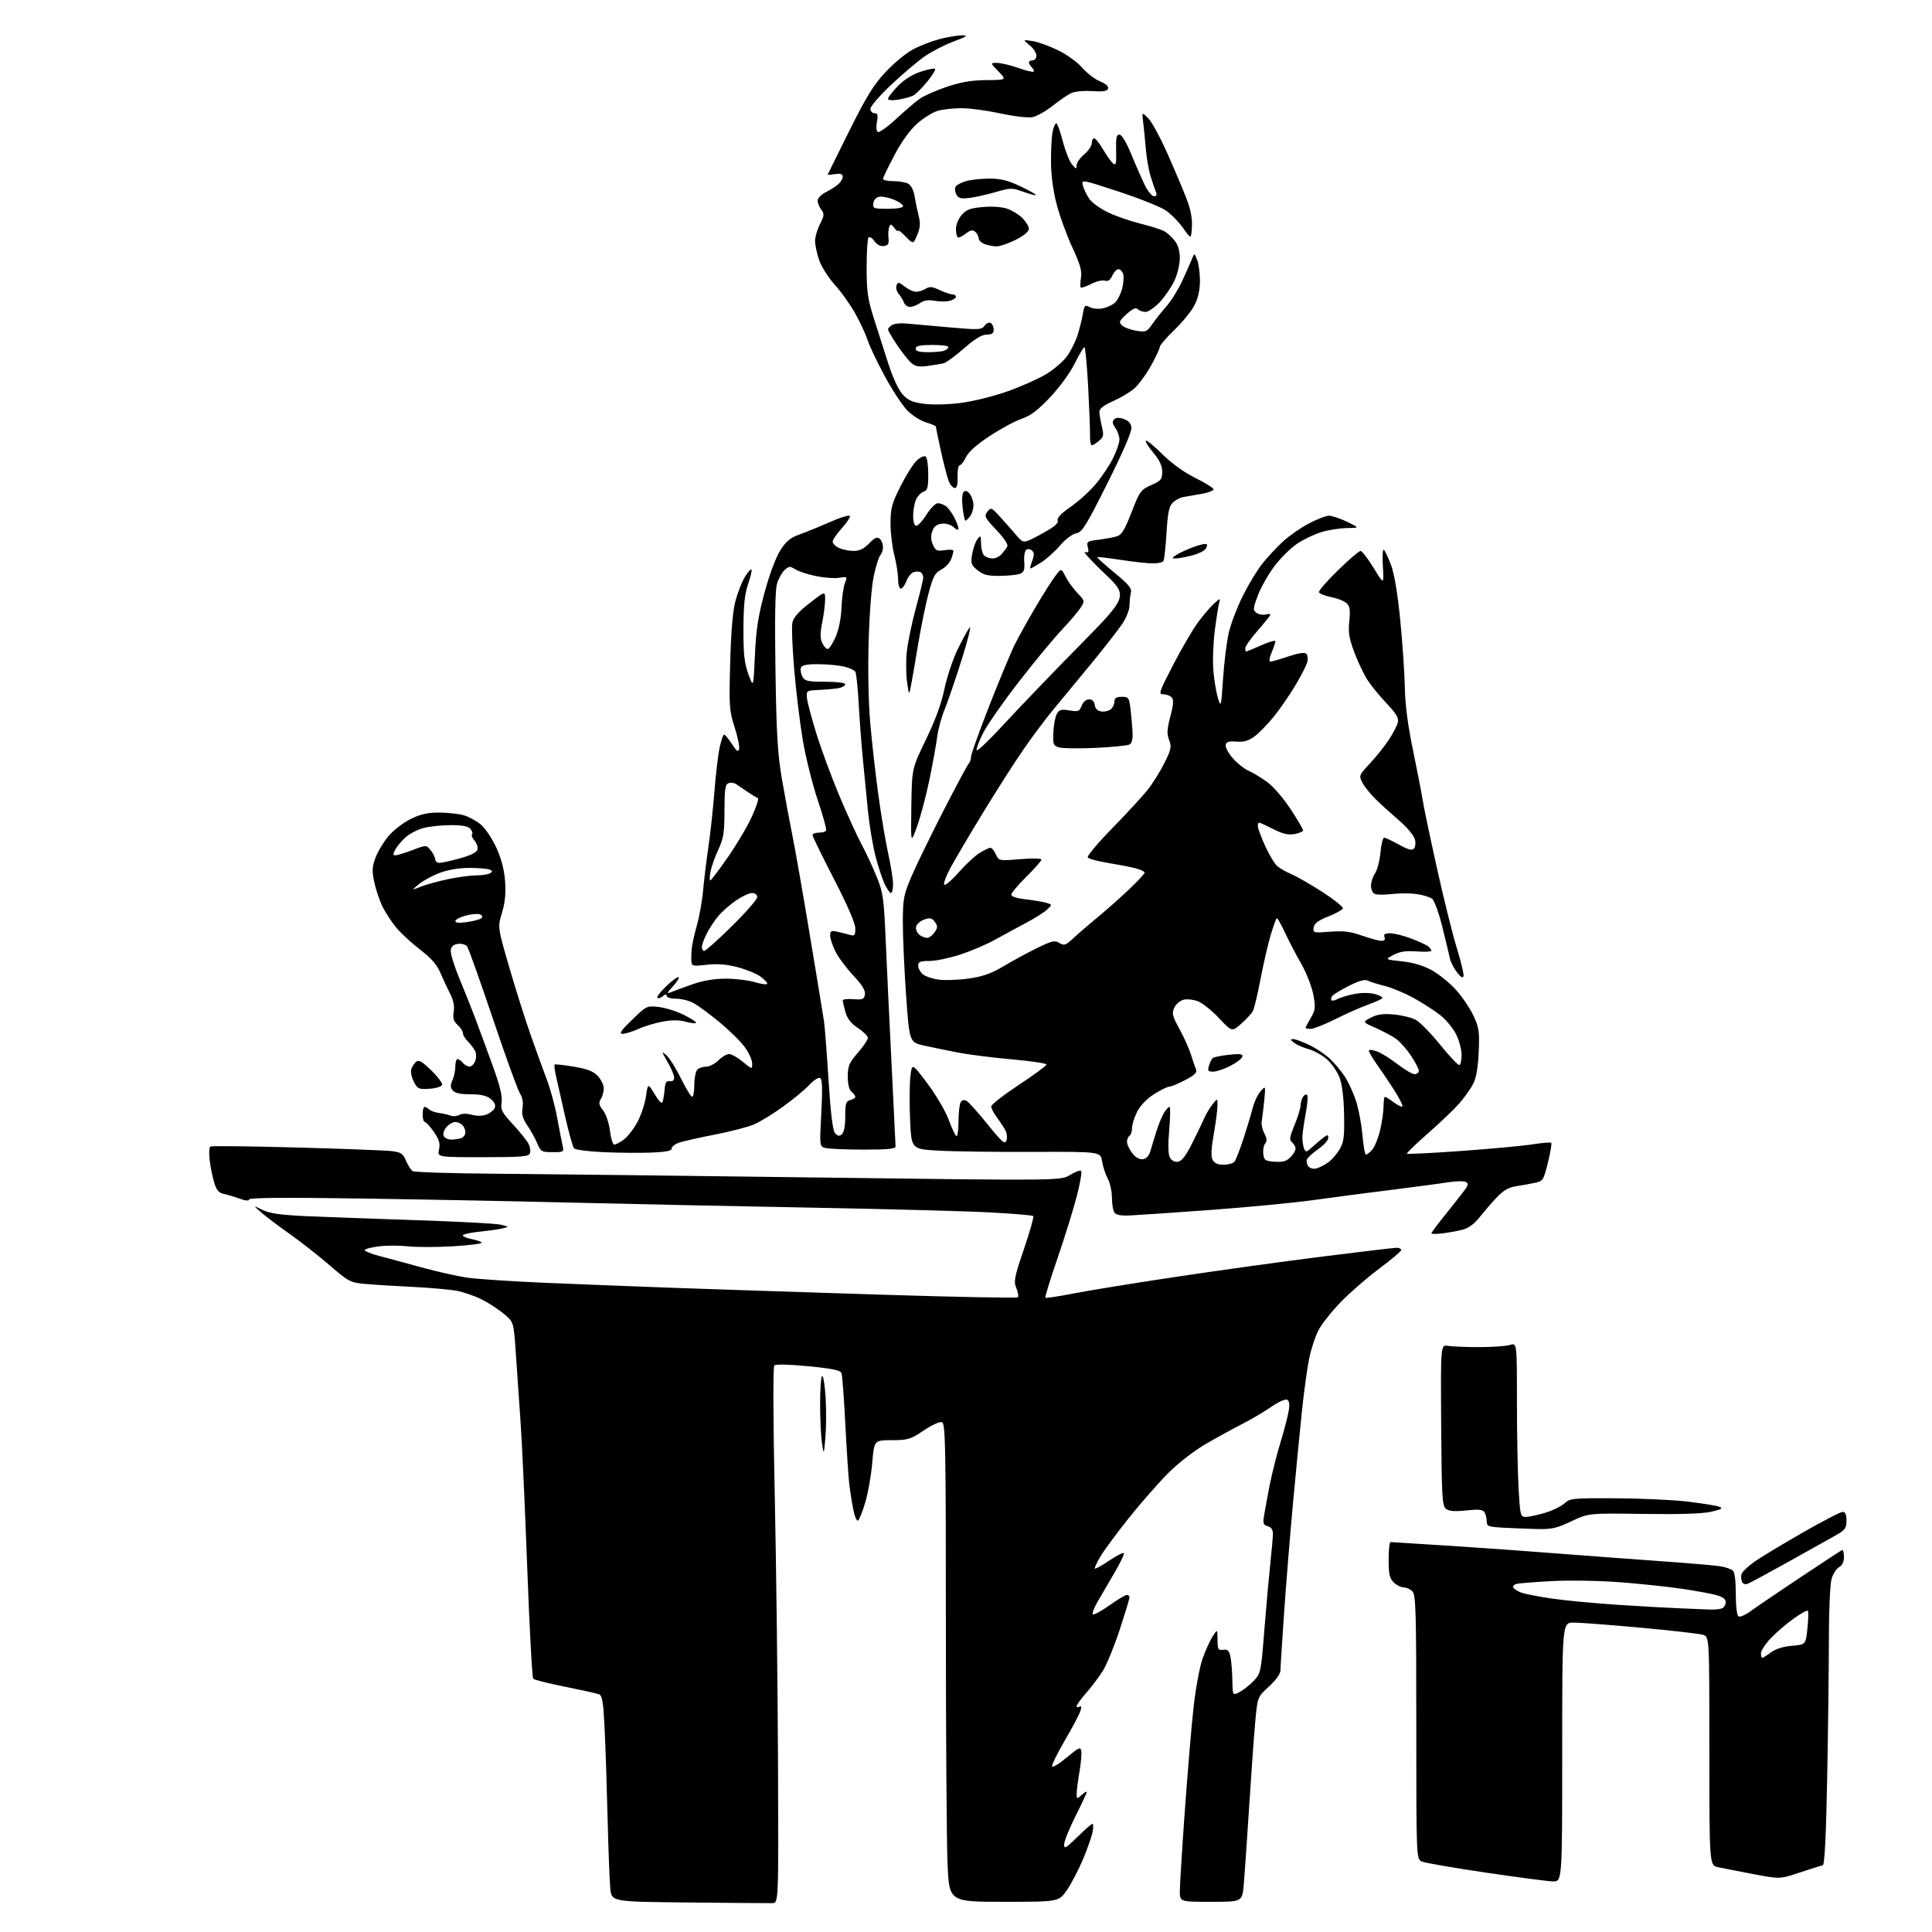<?xml version="1.0" encoding="UTF-8" standalone="no"?>
<svg 
  version="1.1" 
  xmlns="http://www.w3.org/2000/svg" 
  xmlns:xlink="http://www.w3.org/1999/xlink" 
  xmlns:svg="http://www.w3.org/2000/svg"
  xmlns:rdf="http://www.w3.org/1999/02/22-rdf-syntax-ns#"
  xmlns:cc="http://creativecommons.org/ns#"
  xmlns:dc="http://purl.org/dc/elements/1.1/"
  viewBox="0 0 768 768"
  width="768"
  height="768"
>
<style>svg {background-color: white; }</style>"
<path stroke="none" fill="black" fill-rule="evenodd" d="M307.00,756.53C305.62,756.55 290.69,756.44 273.82,756.27C243.14,755.97 243.14,755.97 242.61,750.74C242.32,747.86 241.83,735.15 241.52,722.50C241.21,709.85 240.68,693.79 240.33,686.80C239.82,676.46 239.41,673.99 238.10,673.49C237.22,673.15 231.15,671.81 224.62,670.50C218.09,669.20 212.39,667.77 211.96,667.32C211.54,666.87 210.46,646.86 209.57,622.85C208.67,598.84 207.49,572.97 206.94,565.35C206.39,557.73 205.56,545.67 205.09,538.54C204.23,525.57 204.23,525.57 200.37,522.33C198.24,520.54 194.25,517.94 191.50,516.55C188.75,515.17 184.25,513.61 181.50,513.10C178.75,512.59 170.88,511.90 164.00,511.56C157.12,511.22 148.69,510.70 145.25,510.39C139.25,509.86 138.67,509.56 131.02,502.96C126.63,499.17 119.55,493.61 115.27,490.60C111.00,487.59 105.92,483.76 104.00,482.10C100.50,479.07 100.50,479.07 104.26,480.93C107.09,482.33 111.31,482.95 121.26,483.42C128.54,483.76 148.22,484.48 165.00,485.02C181.78,485.57 197.07,486.37 199.00,486.82C202.33,487.58 202.38,487.65 200.00,488.26C198.62,488.61 194.46,489.21 190.75,489.59C187.04,489.97 184.00,490.64 184.00,491.09C184.00,491.54 185.58,492.21 187.51,492.57C189.44,492.93 191.23,493.56 191.48,493.97C191.74,494.38 186.59,495.03 180.03,495.42C173.48,495.80 165.42,495.81 162.12,495.43C158.82,495.06 153.62,495.07 150.56,495.45C147.50,495.83 145.00,496.51 145.00,496.95C145.00,497.39 147.59,498.43 150.75,499.26C153.91,500.08 161.45,502.12 167.50,503.79C173.55,505.45 181.65,507.28 185.50,507.85C189.35,508.43 203.30,509.36 216.50,509.93C229.70,510.49 253.10,511.41 268.50,511.96C283.90,512.51 320.69,513.72 350.25,514.65C379.81,515.58 404.28,516.06 404.63,515.70C404.98,515.35 404.71,513.71 404.02,512.05C402.90,509.34 403.20,507.77 407.04,496.50C409.39,489.61 411.05,483.72 410.74,483.41C410.43,483.09 402.72,482.44 393.61,481.95C384.50,481.46 351.94,480.59 321.27,480.03C290.60,479.47 247.95,478.57 226.50,478.04C205.05,477.51 167.59,476.78 143.25,476.42C113.01,475.98 99.00,476.10 99.00,476.80C99.00,477.46 97.63,477.34 95.25,476.48C93.19,475.74 90.34,474.88 88.91,474.59C86.94,474.17 86.04,473.09 85.11,469.98C84.44,467.75 83.64,463.75 83.33,461.10C83.01,458.44 83.15,456.04 83.63,455.75C84.11,455.47 99.57,455.64 118.00,456.15C136.43,456.65 153.42,457.30 155.76,457.59C159.43,458.05 160.22,458.59 161.41,461.44C162.17,463.26 163.37,465.11 164.08,465.55C164.78,465.98 179.79,466.45 197.43,466.58C215.07,466.71 272.75,467.38 325.61,468.08C421.72,469.34 421.72,469.34 425.41,467.05C427.44,465.80 429.41,465.07 429.77,465.44C430.14,465.81 429.39,470.25 428.09,475.30C426.80,480.36 423.36,491.47 420.44,499.98C417.51,508.49 415.31,515.64 415.54,515.87C415.77,516.10 420.80,515.34 426.73,514.18C432.65,513.02 451.06,510.03 467.63,507.54C484.20,505.05 510.30,501.43 525.63,499.51C540.96,497.58 554.29,496.00 555.25,496.00C556.21,496.00 557.00,496.40 557.00,496.90C557.00,497.39 553.06,500.73 548.24,504.32C543.42,507.91 536.51,513.92 532.89,517.67C529.26,521.43 525.30,526.46 524.07,528.86C522.85,531.25 521.22,536.20 520.45,539.86C519.68,543.51 518.36,553.02 517.53,561.00C516.70,568.98 515.11,585.40 513.99,597.50C512.87,609.60 511.29,628.95 510.49,640.50C509.69,652.05 509.02,662.56 509.01,663.86C509.01,665.37 507.36,667.72 504.44,670.40C499.88,674.59 499.88,674.59 498.97,684.54C498.47,690.02 497.37,705.30 496.54,718.50C495.70,731.70 494.74,745.54 494.40,749.25C493.80,756.00 493.80,756.00 481.40,756.00C469.00,756.00 469.00,756.00 469.00,751.75C469.00,749.41 469.90,734.90 471.01,719.50C472.12,704.10 473.68,685.65 474.48,678.50C475.27,671.35 476.84,662.84 477.96,659.60C479.08,656.35 480.89,652.30 481.98,650.60C483.97,647.50 483.97,647.50 483.98,651.81C484.00,655.70 484.22,656.09 486.23,655.81C488.00,655.56 488.59,656.12 489.11,658.50C489.47,660.15 489.82,664.32 489.88,667.78C490.00,674.05 490.00,674.05 492.75,672.61C494.26,671.82 496.79,669.82 498.37,668.16C501.16,665.22 501.28,664.69 502.61,647.82C503.36,638.29 504.44,626.36 504.99,621.29C505.55,616.22 506.00,610.99 506.00,609.66C506.00,608.05 505.30,607.05 503.94,606.69C502.16,606.23 501.97,605.63 502.51,602.33C502.86,600.22 503.84,594.90 504.69,590.50C505.54,586.10 507.46,578.45 508.97,573.50C510.48,568.55 511.98,562.79 512.30,560.70C512.72,558.00 512.50,556.75 511.54,556.38C510.80,556.09 508.02,557.38 505.35,559.24C502.68,561.10 497.57,564.12 494.00,565.95C490.43,567.78 483.90,571.35 479.50,573.89C474.86,576.56 468.55,581.44 464.47,585.50C460.61,589.35 453.50,597.45 448.68,603.50C443.86,609.55 438.77,616.45 437.37,618.83C435.97,621.21 435.00,623.33 435.22,623.55C435.43,623.77 437.99,622.34 440.89,620.39C443.79,618.43 446.42,617.09 446.73,617.39C447.03,617.70 445.36,621.23 443.00,625.23C440.65,629.23 437.61,634.44 436.25,636.80C434.88,639.17 434.06,641.39 434.40,641.74C434.75,642.08 437.71,640.49 440.97,638.18C444.23,635.88 447.37,634.00 447.95,634.00C448.53,634.00 449.00,634.44 449.00,634.97C449.00,635.50 447.24,641.30 445.09,647.85C442.94,654.40 439.95,661.72 438.44,664.13C436.93,666.53 433.96,670.48 431.85,672.89C429.73,675.31 428.00,677.69 428.00,678.20C428.00,678.70 428.50,678.81 429.11,678.43C429.87,677.96 429.99,678.50 429.49,680.12C429.09,681.43 426.31,686.69 423.31,691.80C420.32,696.92 418.03,701.58 418.22,702.15C418.41,702.73 421.03,701.15 424.03,698.64C428.96,694.54 429.53,694.29 429.83,696.15C430.02,697.29 429.68,701.02 429.08,704.44C428.49,707.86 428.00,711.71 428.00,712.99C428.00,715.25 428.05,715.26 430.00,713.50C431.10,712.50 432.00,711.99 432.00,712.36C432.00,712.74 429.98,717.07 427.50,722.00C425.02,726.93 423.00,731.97 423.00,733.20C423.00,735.13 423.70,734.74 428.28,730.22C431.19,727.35 433.87,725.00 434.26,725.00C434.64,725.00 434.67,726.46 434.32,728.25C433.97,730.04 432.25,734.91 430.51,739.08C428.76,743.25 425.88,748.77 424.12,751.33C420.90,756.00 420.90,756.00 399.11,756.00C377.31,756.00 377.31,756.00 376.66,740.84C376.30,732.50 376.00,689.74 376.00,645.81C376.00,574.97 375.83,565.87 374.47,565.35C373.58,565.01 370.52,566.39 367.22,568.62C361.94,572.17 360.96,572.47 354.50,572.49C347.50,572.50 347.50,572.50 346.73,581.50C346.31,586.45 345.07,593.51 343.97,597.20C342.87,600.88 341.56,604.15 341.06,604.46C340.56,604.77 339.69,602.66 339.13,599.76C338.57,596.87 337.86,592.25 337.55,589.50C337.24,586.75 336.55,576.14 336.02,565.92C335.50,555.70 334.81,546.66 334.49,545.83C334.05,544.69 330.80,544.02 321.32,543.10C313.73,542.36 308.36,542.24 307.81,542.79C307.26,543.34 307.32,563.74 307.97,594.10C308.56,621.82 309.14,669.70 309.27,700.50C309.50,756.50 309.50,756.50 307.00,756.53zM617.25,747.89C615.19,747.83 603.15,746.25 590.50,744.37C577.85,742.50 566.49,740.53 565.25,740.01C563.00,739.04 563.00,739.04 563.00,686.59C563.00,640.24 562.82,633.96 561.43,632.57C560.56,631.71 558.99,631.00 557.93,631.00C556.87,631.00 555.10,630.10 554.00,629.00C552.38,627.38 552.00,625.67 552.00,620.00C552.00,616.15 552.34,613.00 552.75,613.00C553.16,613.01 563.85,613.68 576.50,614.49C589.15,615.31 608.05,616.66 618.50,617.49C628.95,618.31 647.17,619.67 659.00,620.51C670.83,621.34 682.08,622.30 684.00,622.64C685.92,622.98 688.06,623.71 688.75,624.25C689.57,624.90 690.00,628.10 690.00,633.56C690.00,638.42 690.45,642.16 691.08,642.55C691.67,642.91 693.80,641.99 695.83,640.51C697.85,639.02 706.70,633.01 715.50,627.15C724.30,621.30 731.84,616.35 732.25,616.17C732.66,615.98 733.00,617.21 733.00,618.88C733.00,620.88 732.33,622.29 731.04,622.98C729.97,623.55 728.62,625.71 728.05,627.76C727.48,629.82 727.01,640.54 727.01,651.59C727.00,662.63 726.70,687.31 726.34,706.43C725.88,730.12 725.33,741.27 724.59,741.44C723.99,741.57 719.90,742.88 715.50,744.34C707.50,746.99 707.50,746.99 697.00,744.99C691.23,743.89 684.92,742.66 683.00,742.25C679.50,741.50 679.50,741.50 679.50,696.09C679.50,650.67 679.50,650.67 677.00,649.87C675.62,649.43 664.51,648.16 652.29,647.04C640.08,645.92 628.04,645.00 625.54,645.00C621.00,645.00 621.00,645.00 621.00,696.50C621.00,748.00 621.00,748.00 617.25,747.89zM700.54,659.00C700.84,659.00 702.40,658.03 704.01,656.83C705.86,655.47 708.93,654.50 712.36,654.22C717.79,653.77 717.79,653.77 718.48,647.31C718.86,643.75 718.93,640.60 718.64,640.30C718.34,640.00 715.71,641.47 712.80,643.57C709.88,645.66 705.81,649.18 703.75,651.40C701.69,653.61 700.00,656.23 700.00,657.21C700.00,658.19 700.24,659.00 700.54,659.00zM679.17,639.80C681.19,639.91 683.55,639.73 684.42,639.39C685.29,639.06 686.00,637.95 686.00,636.93C686.00,635.62 684.85,634.77 682.10,634.03C679.96,633.45 673.77,632.33 668.35,631.53C662.93,630.74 651.98,629.58 644.00,628.96C635.93,628.34 623.95,628.13 617.00,628.50C610.12,628.86 603.71,629.38 602.74,629.65C601.76,629.92 601.25,630.59 601.58,631.13C601.92,631.68 603.32,632.55 604.70,633.08C606.08,633.60 611.55,634.67 616.85,635.45C622.16,636.23 634.15,637.36 643.50,637.97C652.85,638.57 663.88,639.19 668.00,639.34C672.12,639.48 677.15,639.69 679.17,639.80zM694.76,629.55C693.64,629.97 692.80,629.64 692.40,628.60C692.06,627.72 692.04,626.34 692.35,625.54C692.65,624.74 694.81,622.70 697.14,621.02C699.46,619.33 708.02,614.14 716.16,609.48C724.29,604.81 731.63,601.00 732.47,601.00C733.55,601.00 734.00,602.02 734.00,604.46C734.00,607.48 733.47,608.21 729.75,610.31C727.41,611.63 718.98,616.35 711.00,620.80C703.02,625.25 695.72,629.19 694.76,629.55zM610.61,607.81C606.70,607.70 600.69,607.45 597.25,607.26C591.59,606.94 591.00,606.70 590.98,604.70C590.98,603.49 590.58,601.88 590.10,601.12C589.43,600.06 587.75,599.90 582.86,600.42C578.29,600.91 576.02,600.73 574.81,599.80C573.29,598.63 573.09,595.23 572.89,566.50C572.68,534.50 572.68,534.50 575.59,535.00C577.19,535.27 582.77,535.50 588.00,535.50C593.23,535.50 598.74,535.11 600.25,534.64C603.00,533.78 603.00,533.78 603.00,557.14C603.01,569.99 603.30,585.56 603.66,591.75C604.27,602.42 604.42,603.00 606.47,603.00C607.66,603.00 611.08,602.28 614.07,601.41C617.06,600.53 620.55,598.84 621.84,597.66C624.06,595.61 625.06,595.50 642.34,595.59C652.33,595.64 665.16,596.23 670.85,596.91C676.54,597.58 682.15,598.49 683.31,598.92C685.06,599.57 684.56,599.91 680.38,600.91C677.00,601.72 668.14,602.02 653.42,601.81C631.50,601.50 631.50,601.50 624.61,604.75C618.63,607.57 616.79,607.97 610.61,607.81zM328.10,571.50C327.49,578.50 327.49,578.50 326.74,573.61C326.33,570.92 326.00,563.83 326.00,557.86C326.00,551.89 326.38,547.00 326.85,547.00C327.32,547.00 327.93,550.94 328.21,555.75C328.49,560.56 328.44,567.65 328.10,571.50zM573.25,490.31C570.91,490.58 569.00,490.57 569.00,490.27C569.00,489.97 571.39,486.75 574.32,483.11C577.24,479.48 580.64,475.18 581.86,473.56C583.67,471.17 583.82,470.48 582.69,469.84C581.92,469.42 578.64,469.49 575.40,470.01C572.15,470.53 562.08,471.87 553.00,473.00C543.92,474.12 530.20,475.92 522.50,477.00C514.80,478.08 496.35,479.86 481.50,480.95C466.65,482.04 452.11,483.03 449.18,483.16C445.43,483.32 443.59,482.96 442.94,481.94C442.44,481.15 442.02,478.48 442.01,476.00C442.00,473.52 441.25,470.15 440.34,468.50C439.44,466.85 438.43,463.77 438.10,461.65C437.50,457.80 437.50,457.80 410.50,457.90C395.65,457.96 378.73,457.73 372.90,457.39C362.29,456.76 362.29,456.76 361.78,445.13C361.49,438.73 361.54,431.02 361.89,428.00C362.51,422.50 362.51,422.50 368.71,430.78C372.12,435.33 375.90,441.76 377.10,445.06C378.31,448.36 379.68,451.30 380.15,451.59C380.62,451.88 381.01,449.28 381.02,445.81C381.02,442.34 381.42,438.89 381.90,438.13C382.46,437.24 383.29,437.07 384.27,437.63C385.11,438.11 388.84,442.29 392.57,446.92C398.27,453.99 399.47,455.03 400.05,453.42C400.44,452.36 400.30,450.60 399.75,449.50C399.20,448.40 397.68,446.07 396.37,444.32C395.07,442.57 394.01,440.54 394.02,439.82C394.04,439.09 398.99,435.24 405.02,431.25C411.06,427.26 416.00,423.62 416.00,423.16C416.00,422.71 409.81,421.78 402.25,421.11C394.69,420.44 385.12,419.24 381.00,418.44C376.88,417.65 370.80,416.40 367.50,415.67C361.50,414.35 361.50,414.35 360.17,395.42C359.44,385.02 358.87,371.97 358.89,366.42C358.92,357.23 359.23,355.65 362.33,348.40C364.20,344.02 369.88,332.36 374.94,322.47C380.01,312.59 384.57,304.07 385.08,303.55C385.58,303.03 386.00,301.80 386.00,300.83C386.00,299.85 389.33,290.57 393.40,280.20C397.46,269.83 402.02,258.90 403.53,255.92C405.03,252.94 408.65,246.45 411.56,241.50C414.48,236.55 417.99,231.00 419.36,229.16C421.85,225.81 421.85,225.81 423.54,229.16C424.47,231.00 426.59,233.94 428.26,235.70C431.29,238.89 431.29,238.91 429.47,241.70C428.47,243.24 425.09,247.20 421.97,250.50C418.84,253.80 411.22,263.02 405.04,270.98C398.86,278.94 392.47,288.09 390.84,291.31C389.22,294.53 388.05,297.64 388.24,298.22C388.44,298.81 393.30,294.17 399.05,287.91C404.80,281.66 418.27,267.63 429.00,256.74C448.50,236.93 448.50,236.93 439.00,227.89C433.77,222.92 430.29,219.10 431.26,219.40C432.70,219.85 432.92,219.51 432.42,217.55C431.86,215.32 432.16,215.11 436.66,214.55C439.32,214.21 442.60,213.62 443.93,213.22C445.87,212.65 447.08,210.67 449.81,203.64C453.06,195.25 453.48,194.68 457.62,192.84C461.54,191.11 462.00,190.55 462.00,187.55C462.00,185.17 460.97,182.96 458.47,179.96C456.52,177.64 455.19,175.48 455.49,175.17C455.80,174.87 458.75,177.28 462.05,180.55C465.79,184.25 470.72,187.80 475.16,189.99C479.08,191.92 482.33,193.95 482.39,194.50C482.45,195.05 480.25,195.88 477.50,196.34C474.75,196.80 471.48,197.37 470.22,197.61C468.97,197.85 467.13,198.87 466.14,199.86C464.72,201.28 464.18,203.93 463.70,211.87C463.36,217.48 462.81,222.50 462.48,223.03C462.15,223.56 460.22,223.98 458.19,223.96C456.16,223.95 450.45,223.31 445.50,222.56C440.55,221.80 436.36,221.32 436.19,221.49C436.02,221.65 439.08,224.42 442.99,227.64C448.55,232.21 449.99,233.92 449.57,235.49C449.27,236.60 449.02,238.89 449.01,240.60C449.01,242.34 447.73,245.59 446.10,248.01C444.51,250.38 439.00,257.45 433.85,263.73C428.71,270.00 421.99,278.14 418.92,281.81C415.85,285.49 410.39,292.77 406.79,298.00C403.18,303.23 395.99,314.48 390.80,323.00C385.61,331.52 379.84,341.29 377.97,344.71C376.11,348.12 374.93,351.26 375.35,351.69C375.77,352.11 378.35,349.91 381.08,346.79C383.82,343.68 387.55,340.20 389.39,339.07C391.23,337.93 393.17,337.00 393.71,337.00C394.24,337.00 395.22,338.18 395.87,339.62C397.06,342.23 397.08,342.23 405.53,341.53C410.21,341.14 414.00,341.21 414.00,341.69C414.00,342.17 411.30,345.23 408.00,348.50C404.70,351.77 402.00,354.98 402.00,355.65C402.00,356.38 404.28,357.11 407.75,357.50C410.91,357.86 414.59,358.48 415.92,358.88C418.33,359.61 418.33,359.61 416.21,361.59C415.04,362.68 411.25,365.08 407.79,366.91C404.33,368.75 398.77,371.76 395.44,373.61C392.11,375.45 385.91,378.09 381.66,379.48C377.41,380.87 371.93,382.00 369.47,382.00C365.79,382.00 365.00,382.33 365.00,383.85C365.00,384.86 365.79,386.38 366.75,387.22C367.71,388.07 370.54,389.05 373.03,389.41C375.52,389.76 380.91,389.58 385.02,389.00C390.72,388.19 394.02,387.02 398.99,384.05C402.57,381.91 408.55,378.67 412.27,376.85C418.20,373.96 419.31,373.71 421.14,374.86C423.02,376.03 423.62,375.81 426.87,372.78C428.87,370.92 433.20,367.18 436.50,364.47C439.80,361.76 445.31,356.88 448.75,353.61C452.19,350.35 455.00,347.32 455.00,346.88C455.00,346.44 453.31,345.65 451.25,345.12C449.19,344.59 444.24,343.64 440.25,342.99C436.27,342.35 432.73,341.37 432.39,340.83C432.06,340.28 436.47,335.03 442.20,329.17C447.93,323.30 454.22,316.48 456.19,314.00C458.16,311.52 461.15,306.74 462.84,303.36C465.57,297.91 465.78,296.89 464.74,294.13C463.79,291.62 463.89,289.83 465.24,284.80C466.44,280.32 466.60,278.23 465.83,277.29C465.24,276.58 463.75,276.00 462.52,276.00C460.42,276.00 460.66,275.27 466.39,264.22C469.75,257.74 474.15,250.21 476.16,247.47C478.17,244.74 481.04,241.38 482.53,240.00C484.95,237.77 485.19,237.72 484.67,239.50C484.35,240.60 483.56,245.55 482.92,250.49C482.27,255.44 482.01,262.64 482.33,266.49C482.65,270.35 483.47,275.30 484.16,277.50C485.36,281.37 485.43,281.10 486.19,269.71C486.62,263.22 487.65,255.02 488.47,251.47C489.29,247.92 491.82,241.31 494.10,236.76C496.37,232.22 499.85,226.47 501.84,224.00C503.82,221.53 507.43,217.65 509.86,215.38C512.29,213.12 516.95,209.85 520.21,208.13C523.47,206.41 527.12,205.01 528.32,205.01C529.52,205.02 532.75,206.11 535.50,207.43C540.50,209.84 540.50,209.84 535.43,209.92C532.64,209.96 528.12,210.67 525.39,211.48C522.65,212.29 518.30,214.35 515.73,216.05C513.16,217.76 509.05,221.82 506.60,225.08C504.14,228.34 501.18,233.58 500.00,236.72C498.06,241.93 498.01,242.53 499.48,243.61C500.37,244.26 501.97,244.56 503.05,244.28C504.12,244.00 505.00,244.02 505.00,244.33C505.00,244.63 502.75,247.45 500.00,250.60C497.25,253.74 495.00,256.92 495.00,257.66C495.00,258.40 495.17,259.00 495.38,259.00C495.58,259.00 498.28,257.88 501.38,256.51C504.47,255.14 507.00,254.41 507.00,254.89C507.00,255.37 506.32,257.39 505.49,259.38C504.56,261.60 504.38,263.00 505.02,263.00C505.59,263.00 508.81,262.07 512.17,260.94C516.19,259.59 518.62,259.22 519.27,259.87C519.81,260.41 519.99,261.90 519.67,263.18C519.35,264.45 517.20,268.65 514.90,272.50C512.60,276.35 508.73,281.95 506.30,284.94C503.87,287.93 500.45,291.44 498.69,292.74C496.33,294.49 494.47,295.03 491.52,294.80C488.46,294.57 487.47,294.88 487.22,296.15C487.04,297.06 488.33,299.45 490.09,301.45C491.85,303.45 494.69,305.69 496.40,306.43C498.10,307.16 501.43,309.18 503.80,310.92C506.16,312.66 510.32,317.49 513.05,321.67C515.77,325.84 518.00,329.63 518.00,330.08C518.00,330.54 516.49,331.19 514.64,331.54C512.11,332.01 510.00,331.53 506.17,329.59C503.36,328.16 500.83,327.00 500.53,327.00C500.24,327.00 500.00,327.63 500.00,328.41C500.00,329.18 501.29,332.67 502.86,336.16C504.44,339.65 506.59,343.27 507.65,344.21C508.71,345.15 511.28,346.64 513.37,347.51C515.46,348.38 520.99,351.56 525.66,354.57C530.33,357.59 533.99,360.52 533.80,361.10C533.61,361.68 530.99,363.13 527.97,364.33C523.95,365.93 522.42,367.09 522.19,368.70C521.89,370.82 522.11,370.88 528.69,370.37C534.02,369.95 536.78,370.29 541.41,371.92C544.66,373.06 548.13,374.00 549.13,374.00C550.33,374.00 550.74,373.49 550.36,372.50C549.93,371.38 550.51,371.00 552.64,371.00C554.21,371.00 557.98,371.94 561.00,373.09C564.02,374.24 567.06,375.64 567.75,376.21C568.44,376.78 569.00,377.56 569.00,377.94C569.00,378.32 566.37,378.44 563.16,378.21C558.80,377.89 556.45,378.25 553.91,379.61C550.50,381.43 550.50,381.43 557.20,382.13C561.63,382.59 565.66,383.78 569.05,385.63C571.88,387.17 576.25,390.69 578.75,393.46C581.26,396.23 584.41,400.90 585.77,403.84C587.96,408.59 588.18,410.20 587.80,418.34C587.51,424.60 586.80,428.61 585.54,431.00C584.53,432.93 582.03,436.41 579.99,438.74C577.94,441.07 572.35,446.40 567.57,450.58C562.78,454.77 559.05,458.39 559.29,458.62C559.52,458.85 569.34,458.35 581.11,457.51C592.87,456.66 605.57,455.48 609.32,454.88C613.06,454.29 616.36,454.02 616.64,454.30C616.91,454.58 616.32,458.11 615.32,462.15C613.56,469.26 613.39,469.52 610.00,470.23C608.08,470.63 604.72,471.23 602.55,471.56C599.75,471.99 597.56,473.26 595.05,475.91C593.10,477.97 590.02,481.52 588.22,483.80C585.98,486.62 583.75,488.24 581.22,488.87C579.17,489.38 575.59,490.03 573.25,490.31zM523.39,464.44C524.55,464.11 526.62,463.04 528.00,462.06C529.38,461.09 531.40,458.76 532.50,456.90C534.20,454.01 534.47,451.94 534.29,443.01C534.16,436.24 533.52,431.02 532.48,428.30C531.59,425.99 529.33,422.74 527.45,421.09C525.57,419.44 522.32,417.62 520.23,417.06C518.15,416.50 515.55,415.37 514.47,414.55C512.99,413.43 512.87,413.06 514.00,413.04C514.83,413.03 517.75,414.10 520.50,415.42C523.25,416.74 526.99,419.25 528.80,421.01C530.62,422.76 533.19,425.84 534.52,427.85C535.85,429.86 537.82,434.06 538.89,437.19C539.97,440.32 541.17,446.51 541.56,450.94C541.94,455.37 542.58,459.00 542.97,459.00C543.37,459.00 544.49,458.12 545.47,457.04C546.45,455.95 547.86,452.47 548.61,449.29C549.36,446.10 549.98,441.81 549.98,439.75C549.99,437.69 550.24,436.00 550.54,436.00C550.84,436.00 552.41,436.98 554.03,438.18C555.65,439.38 557.20,440.13 557.47,439.86C557.75,439.59 556.51,437.03 554.74,434.18C552.96,431.33 549.74,426.52 547.58,423.50C545.43,420.47 543.90,417.76 544.19,417.47C544.49,417.18 546.02,417.44 547.61,418.04C549.20,418.64 552.79,420.91 555.59,423.07C558.39,425.23 561.43,427.00 562.34,427.00C563.25,427.00 564.00,426.40 564.00,425.67C564.00,424.94 562.61,422.24 560.91,419.67C559.21,417.11 556.52,414.09 554.95,412.96C553.37,411.84 549.72,409.88 546.82,408.60C541.56,406.28 541.56,406.28 544.97,404.52C547.51,403.20 549.81,402.89 554.02,403.27C557.13,403.55 561.03,404.48 562.69,405.34C564.35,406.20 568.79,410.72 572.55,415.39C576.32,420.05 579.76,423.65 580.20,423.38C580.64,423.10 581.00,421.25 581.00,419.26C581.00,417.26 580.06,413.68 578.91,411.31C577.75,408.93 574.94,405.48 572.66,403.65C570.37,401.82 565.56,398.71 561.96,396.73C558.36,394.75 553.18,392.59 550.46,391.92C547.73,391.26 544.72,390.32 543.77,389.83C542.55,389.21 540.30,389.83 536.09,391.95C532.82,393.60 529.84,395.45 529.47,396.04C529.10,396.64 529.03,397.36 529.31,397.65C529.60,397.93 530.76,397.66 531.90,397.05C533.04,396.44 536.05,395.56 538.59,395.08C541.37,394.56 544.61,394.61 546.72,395.19C548.66,395.72 549.85,396.50 549.37,396.91C548.89,397.33 546.25,398.49 543.50,399.48C540.75,400.48 535.02,403.03 530.77,405.15C526.52,407.27 522.13,409.00 521.02,409.00C519.91,409.00 519.00,408.80 519.00,408.56C519.00,408.31 519.93,406.54 521.06,404.62C522.90,401.50 523.01,400.51 522.07,395.42C521.49,392.29 519.33,386.75 517.26,383.12C515.19,379.49 512.29,373.93 510.81,370.76C509.33,367.59 507.89,365.00 507.60,365.00C507.32,365.00 506.19,368.04 505.10,371.75C504.01,375.46 502.19,383.37 501.05,389.32C499.92,395.28 498.56,400.95 498.03,401.94C497.51,402.92 495.42,405.18 493.39,406.96C489.71,410.19 489.71,410.19 484.61,404.76C481.80,401.78 478.05,398.76 476.27,398.06C474.49,397.35 471.89,397.06 470.49,397.41C469.08,397.77 467.41,399.20 466.77,400.60C465.77,402.80 466.04,403.92 468.83,408.99C470.60,412.21 472.66,416.79 473.40,419.17C474.15,421.55 475.06,424.23 475.44,425.12C475.95,426.34 474.88,427.38 471.07,429.37C468.30,430.81 465.44,432.00 464.71,432.00C463.99,432.00 461.30,433.33 458.74,434.95C455.90,436.75 453.30,439.45 452.05,441.91C450.92,444.12 450.00,447.04 450.00,448.40C450.00,449.77 449.55,451.16 449.00,451.50C448.45,451.84 448.00,452.93 448.00,453.92C448.00,454.92 448.95,456.94 450.12,458.42C451.46,460.13 453.00,461.00 454.35,460.80C455.71,460.61 456.76,459.44 457.32,457.50C457.79,455.85 458.89,452.25 459.76,449.50C460.63,446.75 461.99,443.49 462.78,442.25C463.58,441.01 464.53,440.00 464.91,440.00C465.28,440.00 465.22,444.08 464.79,449.06C464.26,455.08 464.35,458.79 465.06,460.12C465.73,461.37 466.94,462.00 468.26,461.81C469.77,461.59 471.42,459.43 473.94,454.40C475.90,450.50 478.07,446.00 478.76,444.40C479.45,442.81 480.90,440.38 481.99,439.00C483.96,436.50 483.96,436.50 483.96,439.50C483.96,441.15 483.30,446.25 482.49,450.83C481.45,456.72 481.32,459.72 482.04,461.08C482.74,462.39 484.14,463.00 486.41,463.00C488.25,463.00 490.20,462.44 490.75,461.75C491.29,461.06 492.91,456.90 494.34,452.50C495.77,448.10 497.41,442.63 497.99,440.34C498.56,438.06 499.95,435.13 501.08,433.84C503.13,431.50 503.13,431.50 502.53,437.65C502.19,441.04 501.75,444.69 501.54,445.78C501.33,446.87 501.80,449.00 502.59,450.51C503.63,452.52 503.73,453.63 502.94,454.57C502.34,455.29 502.00,457.14 502.18,458.69C502.47,461.21 502.93,461.53 506.70,461.80C509.87,462.04 511.39,461.61 512.95,460.05C514.08,458.92 515.00,457.38 515.00,456.62C515.00,455.86 514.38,454.73 513.62,454.10C512.46,453.14 512.62,452.04 514.60,447.23C515.89,444.08 516.97,440.60 516.99,439.50C517.01,438.40 517.45,436.84 517.96,436.03C518.47,435.22 519.21,434.88 519.60,435.26C519.98,435.65 519.73,439.01 519.02,442.73C518.32,446.46 517.73,450.69 517.72,452.14C517.71,453.59 518.01,455.58 518.38,456.55C519.00,458.16 519.30,458.10 521.78,455.86C523.28,454.51 525.29,452.80 526.25,452.08C527.74,450.95 528.00,451.00 528.00,452.39C528.00,453.28 526.22,455.25 524.05,456.76C521.88,458.27 519.84,460.12 519.53,460.88C519.22,461.63 519.49,462.88 520.12,463.65C520.81,464.47 522.14,464.80 523.39,464.44zM191.95,460.00C173.84,460.00 173.84,460.00 174.51,456.94C175.04,454.54 174.60,453.03 172.46,449.94C170.96,447.77 169.34,446.00 168.86,446.00C168.39,446.00 168.00,444.65 168.00,443.00C168.00,441.35 168.36,440.00 168.80,440.00C169.24,440.00 170.06,440.46 170.63,441.03C171.19,441.59 172.97,442.23 174.58,442.44C176.18,442.65 178.26,443.13 179.19,443.50C180.12,443.87 181.65,443.74 182.59,443.21C183.64,442.62 185.56,442.59 187.55,443.14C189.55,443.70 191.78,443.65 193.42,443.03C194.87,442.48 196.34,441.28 196.69,440.36C197.11,439.28 196.52,438.03 195.06,436.84C193.43,435.53 191.13,435.00 187.01,435.00C183.06,435.00 180.85,434.52 179.98,433.47C179.00,432.29 178.97,431.37 179.85,429.42C180.48,428.04 181.00,425.58 181.00,423.95C181.00,422.33 181.39,421.00 181.88,421.00C182.36,421.00 183.32,421.68 184.00,422.50C184.68,423.32 185.88,424.00 186.65,424.00C187.43,424.00 188.45,422.99 188.91,421.75C189.41,420.44 189.36,418.73 188.81,417.67C188.28,416.67 186.98,414.98 185.92,413.92C184.87,412.87 184.00,411.39 184.00,410.65C184.00,409.92 183.06,408.46 181.91,407.42C180.30,405.96 179.94,404.75 180.36,402.19C180.71,399.99 180.25,397.62 179.00,395.18C177.96,393.16 176.22,389.42 175.14,386.88C173.73,383.55 171.50,380.96 167.17,377.63C163.87,375.09 159.65,371.24 157.79,369.07C155.94,366.90 153.41,363.10 152.17,360.62C150.93,358.15 149.41,353.67 148.78,350.68C147.81,346.07 147.90,344.56 149.34,340.77C150.28,338.31 152.62,334.47 154.53,332.24C156.44,330.00 160.34,327.01 163.20,325.59C167.07,323.66 169.93,323.00 174.45,323.01C177.78,323.01 182.17,323.48 184.22,324.04C186.26,324.61 189.38,326.29 191.14,327.77C192.89,329.25 195.67,333.39 197.31,336.98C199.31,341.37 200.44,345.72 200.78,350.31C201.13,355.14 200.77,358.80 199.54,362.86C197.81,368.60 197.81,368.60 202.45,384.55C205.00,393.32 208.83,405.45 210.97,411.50C213.10,417.55 215.98,425.48 217.36,429.13C218.75,432.77 220.59,439.52 221.44,444.13C222.30,448.73 223.27,453.74 223.61,455.25C224.22,457.94 224.13,458.00 219.63,458.00C215.33,458.00 214.93,457.77 213.59,454.56C212.80,452.66 211.03,449.46 209.66,447.44C207.77,444.66 207.29,442.96 207.71,440.41C208.06,438.22 207.70,436.19 206.68,434.64C205.82,433.32 200.96,419.92 195.90,404.87C190.83,389.82 186.23,376.91 185.68,376.20C185.12,375.48 183.51,375.03 182.09,375.20C180.29,375.41 179.40,376.18 179.18,377.72C179.01,378.94 180.51,383.89 182.52,388.72C184.53,393.55 187.45,400.88 189.00,405.00C190.55,409.12 193.64,417.52 195.86,423.66C198.73,431.57 199.75,435.79 199.39,438.16C198.94,441.10 199.47,442.15 203.83,446.87C206.56,449.82 209.35,453.28 210.03,454.55C210.71,455.82 211.00,457.57 210.66,458.43C210.15,459.78 207.47,460.00 191.95,460.00zM258.75,458.18C254.21,458.35 245.68,458.27 239.80,458.00C233.91,457.73 228.69,457.05 228.20,456.50C227.70,455.95 226.07,450.10 224.57,443.50C223.06,436.90 221.44,429.71 220.97,427.53C220.49,425.35 220.27,423.39 220.49,423.18C220.70,422.97 224.12,423.35 228.09,424.02C233.56,424.94 235.88,425.85 237.66,427.76C238.95,429.15 240.00,431.36 240.00,432.66C240.00,433.96 239.48,435.87 238.83,436.89C237.89,438.41 238.05,439.25 239.72,441.37C240.89,442.86 242.06,446.33 242.46,449.49C242.83,452.52 243.60,455.00 244.17,455.00C244.73,455.00 246.41,454.13 247.90,453.07C249.38,452.01 251.81,448.92 253.29,446.21C254.77,443.49 256.33,438.85 256.77,435.89C257.55,430.50 257.55,430.50 260.23,434.96C262.01,437.92 263.07,438.93 263.41,437.96C263.69,437.16 264.05,434.93 264.21,433.00C264.43,430.30 264.90,429.57 266.25,429.79C267.35,429.98 268.00,429.45 268.00,428.38C268.00,427.44 266.80,424.61 265.34,422.09C262.92,417.90 262.88,417.67 264.88,419.44C266.09,420.51 268.71,424.67 270.69,428.69C272.68,432.71 274.69,436.00 275.15,436.00C275.62,436.00 276.00,433.84 276.00,431.20C276.00,428.56 276.54,425.86 277.20,425.20C277.86,424.54 279.46,424.00 280.75,424.00C282.04,424.00 284.22,422.88 285.59,421.50C286.97,420.12 288.87,419.00 289.82,419.00C290.77,419.00 293.22,420.38 295.27,422.07C299.00,425.15 299.00,425.15 299.00,422.72C299.00,421.39 297.69,418.49 296.09,416.28C294.49,414.07 289.98,409.62 286.06,406.38C282.15,403.15 277.50,399.71 275.74,398.75C273.97,397.79 270.84,397.00 268.77,397.00C266.65,397.00 265.00,396.51 265.00,395.88C265.00,395.11 264.52,395.16 263.48,396.02C262.64,396.72 261.66,397.00 261.31,396.64C260.96,396.29 262.59,394.18 264.94,391.94C267.29,389.71 269.47,388.14 269.78,388.45C270.10,388.76 269.04,390.44 267.43,392.16C265.15,394.61 264.95,395.13 266.50,394.49C267.60,394.04 271.43,392.63 275.00,391.36C279.40,389.80 283.76,389.05 288.50,389.04C292.35,389.03 297.64,389.67 300.25,390.46C302.86,391.26 305.00,391.51 305.00,391.02C305.00,390.53 303.70,389.21 302.10,388.07C300.51,386.94 296.41,385.30 293.00,384.42C288.67,383.31 285.00,383.04 280.89,383.51C275.61,384.13 274.98,384.00 274.85,382.35C274.77,381.33 274.80,379.15 274.92,377.50C275.03,375.85 275.97,371.57 276.98,368.00C278.00,364.43 279.13,358.12 279.49,354.00C279.85,349.88 280.78,342.23 281.56,337.00C282.34,331.77 283.42,321.84 283.97,314.92C284.51,308.00 285.45,300.01 286.06,297.17C286.67,294.33 287.47,292.01 287.83,292.01C288.20,292.02 289.61,293.71 290.96,295.76C292.94,298.78 293.49,299.14 293.80,297.65C294.01,296.63 293.19,292.69 291.96,288.88C289.89,282.44 289.78,280.68 290.27,263.23C290.63,250.45 291.32,242.61 292.44,238.56C293.34,235.29 295.01,231.10 296.15,229.25C297.29,227.41 298.45,226.11 298.72,226.38C298.98,226.65 298.39,229.26 297.38,232.19C296.02,236.18 295.56,240.60 295.53,250.00C295.51,260.06 295.89,263.58 297.50,268.00C299.50,273.50 299.50,273.50 300.09,260.50C300.56,250.29 301.38,244.92 303.93,235.50C305.84,228.43 308.40,221.57 310.16,218.81C312.49,215.13 314.15,213.75 317.82,212.45C320.39,211.54 325.88,209.30 330.00,207.48C334.12,205.66 337.65,204.59 337.84,205.11C338.03,205.63 336.57,207.84 334.59,210.03C332.62,212.22 331.00,214.61 331.00,215.34C331.00,216.08 332.15,217.20 333.55,217.84C334.95,218.48 337.56,219.00 339.36,219.00C341.68,219.00 343.45,218.14 345.48,216.02C347.67,213.74 348.65,213.30 349.67,214.14C350.40,214.75 351.00,216.22 351.00,217.42C351.00,218.62 350.54,220.06 349.99,220.61C349.43,221.17 348.28,224.75 347.42,228.56C346.50,232.72 345.65,243.12 345.31,254.52C344.97,265.79 345.21,279.03 345.90,287.02C346.54,294.43 347.97,307.25 349.09,315.50C350.21,323.75 352.00,334.43 353.06,339.24C354.13,344.05 355.00,349.56 355.00,351.49C355.00,353.42 354.63,355.00 354.19,355.00C353.74,355.00 352.62,353.42 351.70,351.49C350.78,349.56 349.14,344.59 348.05,340.46C346.97,336.32 345.61,328.22 345.04,322.47C344.47,316.71 343.55,307.39 343.00,301.75C342.45,296.11 341.71,286.24 341.35,279.82C341.00,273.39 340.39,267.62 340.00,267.00C339.61,266.37 337.54,265.45 335.40,264.95C333.25,264.45 328.67,264.04 325.22,264.02C320.69,264.01 318.78,264.40 318.39,265.42C318.09,266.20 318.35,267.78 318.96,268.92C319.94,270.76 320.99,271.00 328.04,271.00C332.58,271.00 336.00,271.42 336.00,271.98C336.00,272.52 334.99,273.19 333.75,273.47C332.51,273.75 329.02,274.10 326.00,274.24C320.54,274.50 320.50,274.52 320.78,277.50C320.94,279.15 322.64,285.55 324.55,291.72C326.47,297.89 330.55,308.92 333.61,316.22C336.68,323.53 340.66,332.25 342.47,335.61C344.28,338.98 347.00,344.83 348.53,348.61C351.07,354.93 351.37,357.08 352.11,374.50C352.56,384.95 353.61,407.23 354.46,424.00C355.30,440.77 355.99,455.06 356.00,455.75C356.00,456.69 352.79,457.00 343.25,456.99C336.24,456.98 329.44,456.69 328.14,456.34C325.77,455.71 325.77,455.71 326.48,442.47C326.99,432.99 326.87,429.04 326.06,428.54C325.41,428.14 323.53,429.33 321.71,431.27C319.94,433.16 315.28,437.03 311.33,439.87C307.39,442.71 302.22,445.89 299.83,446.93C297.45,447.97 290.55,449.77 284.50,450.95C278.45,452.12 272.04,453.55 270.25,454.12C268.46,454.69 267.00,455.76 267.00,456.50C267.00,457.50 264.85,457.94 258.75,458.18zM179.39,453.00C180.73,453.00 182.55,452.73 183.42,452.39C184.29,452.06 185.00,451.02 185.00,450.09C185.00,449.16 184.46,447.86 183.80,447.20C183.14,446.54 181.86,446.00 180.95,446.00C180.05,446.00 178.51,446.88 177.53,447.96C176.56,449.04 176.02,450.62 176.35,451.46C176.67,452.31 178.04,453.00 179.39,453.00zM334.63,450.89C335.51,450.16 336.00,447.61 336.00,443.78C336.00,438.65 336.28,437.74 338.00,437.29C339.10,437.00 340.00,436.42 340.00,436.01C340.00,435.59 339.32,434.68 338.50,434.00C337.55,433.21 337.00,431.00 337.00,427.94C337.00,423.76 337.53,422.51 341.00,418.50C343.20,415.96 345.00,413.29 345.00,412.57C345.00,411.85 343.22,410.09 341.05,408.65C338.25,406.80 336.80,404.94 336.06,402.27C335.48,400.20 335.01,398.13 335.01,397.68C335.00,397.23 336.91,397.01 339.25,397.18C343.00,397.46 343.54,397.24 343.82,395.26C344.04,393.70 342.65,391.44 339.19,387.76C336.47,384.87 333.29,380.61 332.13,378.29C330.96,375.97 330.00,373.11 330.00,371.91C330.00,370.07 330.41,369.84 332.75,370.35C334.26,370.68 336.51,371.24 337.75,371.59C339.75,372.16 340.00,371.87 340.00,369.06C340.00,367.03 336.92,359.92 331.50,349.41C326.82,340.35 323.00,332.51 323.00,331.97C323.00,331.44 324.10,331.00 325.44,331.00C326.78,331.00 328.11,330.63 328.39,330.18C328.67,329.73 327.16,324.22 325.03,317.93C322.91,311.64 320.23,300.88 319.09,294.00C317.94,287.12 316.41,274.52 315.69,266.00C314.98,257.48 314.65,249.18 314.97,247.56C315.39,245.49 317.39,243.19 321.78,239.79C328.00,234.95 328.00,234.95 328.00,238.31C328.00,240.16 327.48,244.23 326.86,247.37C326.01,251.60 326.00,253.71 326.83,255.53C327.45,256.89 328.43,258.00 329.01,258.00C329.60,258.00 331.01,255.86 332.15,253.25C333.44,250.30 334.34,245.85 334.51,241.50C334.67,237.65 335.27,233.29 335.85,231.82C336.87,229.20 336.83,229.15 333.61,229.68C331.80,229.97 327.66,229.67 324.41,229.01C321.16,228.36 317.45,227.15 316.17,226.33C314.07,224.99 313.64,225.02 311.91,226.58C310.85,227.54 309.49,229.98 308.88,231.99C308.14,234.47 307.94,245.67 308.26,266.58C308.65,292.11 309.11,299.68 310.88,310.00C312.07,316.88 313.91,326.77 314.97,332.00C316.04,337.23 319.19,355.23 321.97,372.00C324.76,388.77 327.27,404.08 327.56,406.02C327.86,407.95 328.66,418.37 329.34,429.17C330.19,442.49 331.02,449.32 331.93,450.41C332.95,451.64 333.59,451.76 334.63,450.89zM170.72,432.80C166.44,433.08 165.99,432.88 164.50,430.00C163.62,428.30 163.16,426.06 163.49,425.04C163.81,424.02 164.68,422.68 165.42,422.07C166.47,421.20 167.81,421.97 171.45,425.51C174.03,428.01 175.96,430.61 175.74,431.28C175.52,431.95 173.27,432.64 170.72,432.80zM482.22,426.00C480.24,426.00 479.97,425.64 480.55,423.75C480.92,422.51 481.56,421.14 481.97,420.69C482.38,420.25 485.31,419.62 488.49,419.29C493.18,418.81 494.19,418.96 493.83,420.10C493.60,420.87 491.41,422.51 488.99,423.75C486.56,424.99 483.52,426.00 482.22,426.00zM247.50,410.96C245.95,410.96 246.81,409.69 251.30,405.35C257.06,399.78 257.14,399.74 261.97,400.31C264.65,400.63 269.17,402.07 272.02,403.51C274.87,404.95 276.97,406.36 276.69,406.64C276.42,406.92 274.52,406.69 272.49,406.13C270.01,405.44 267.03,405.43 263.39,406.10C260.42,406.65 256.08,407.97 253.74,409.03C251.41,410.09 248.60,410.96 247.50,410.96zM581.77,387.94C581.57,389.00 580.83,388.60 579.22,386.55C577.98,384.97 576.70,382.51 576.39,381.09C576.08,379.66 574.72,374.00 573.36,368.50C572.00,363.00 570.18,357.96 569.31,357.29C568.44,356.63 565.73,355.78 563.27,355.41C560.82,355.05 556.42,355.03 553.49,355.37C550.56,355.72 547.45,355.73 546.58,355.39C545.69,355.05 545.00,353.63 545.00,352.12C545.00,350.65 545.72,348.42 546.60,347.16C547.48,345.90 548.44,342.20 548.74,338.94C549.04,335.67 549.71,333.00 550.24,333.00C550.77,333.00 553.39,334.23 556.07,335.73C559.58,337.71 561.24,338.16 562.02,337.38C562.64,336.76 562.82,335.14 562.45,333.64C562.08,332.18 559.30,328.85 556.26,326.24C553.23,323.63 549.00,319.80 546.88,317.72C544.76,315.64 542.36,312.66 541.56,311.11C540.14,308.36 540.22,308.15 544.54,303.51C546.98,300.89 550.36,296.67 552.03,294.14C553.71,291.61 555.34,288.51 555.65,287.24C556.11,285.44 555.16,283.80 551.30,279.72C548.58,276.85 545.17,272.70 543.72,270.50C542.27,268.30 539.89,263.35 538.44,259.50C536.29,253.80 535.90,251.46 536.37,246.88C536.83,242.33 536.61,240.96 535.22,239.72C534.27,238.88 531.51,237.80 529.08,237.33C526.65,236.86 524.50,236.00 524.31,235.43C524.12,234.85 527.52,230.92 531.87,226.69C536.21,222.46 540.25,219.00 540.83,219.00C541.41,219.00 543.75,222.04 546.03,225.75C550.16,232.50 550.16,232.50 549.72,225.27C549.47,221.30 549.63,218.27 550.07,218.54C550.51,218.82 551.80,221.53 552.94,224.57C554.30,228.21 555.57,235.85 556.65,246.81C557.54,255.99 558.36,268.00 558.45,273.50C558.57,280.22 559.65,288.41 561.75,298.50C563.46,306.75 565.16,315.52 565.53,318.00C565.90,320.48 568.41,332.46 571.10,344.64C573.80,356.82 577.37,371.20 579.03,376.61C580.70,382.02 581.93,387.12 581.77,387.94zM279.96,378.00C280.50,378.00 285.45,373.56 290.96,368.13C296.48,362.70 301.00,357.53 301.00,356.63C301.00,355.65 300.18,355.00 298.93,355.00C297.79,355.00 294.92,356.34 292.55,357.97C290.17,359.60 287.03,362.36 285.57,364.10C284.10,365.84 282.03,368.99 280.95,371.09C279.88,373.20 279.00,375.61 279.00,376.46C279.00,377.31 279.43,378.00 279.96,378.00zM368.86,372.78C369.63,372.63 370.88,371.57 371.63,370.44C372.79,368.69 372.78,368.08 371.59,366.46C370.43,364.87 369.71,364.71 367.36,365.54C365.80,366.09 364.35,367.40 364.15,368.45C363.95,369.51 364.61,370.97 365.62,371.71C366.63,372.45 368.09,372.93 368.86,372.78zM185.75,366.53C188.36,366.15 190.91,365.44 191.42,364.95C191.97,364.42 191.71,363.82 190.77,363.47C189.91,363.14 187.36,363.36 185.10,363.97C182.85,364.58 181.00,365.56 181.00,366.15C181.00,366.87 182.60,366.99 185.75,366.53zM167.25,352.48C169.31,351.65 174.18,350.30 178.07,349.49C181.95,348.67 187.01,347.99 189.32,347.98C191.62,347.98 194.10,347.59 194.83,347.12C195.90,346.45 195.83,346.15 194.50,345.64C193.59,345.29 189.97,345.00 186.46,345.00C182.52,345.00 178.05,345.76 174.79,346.99C171.88,348.09 168.15,350.11 166.50,351.48C163.50,353.98 163.50,353.98 167.25,352.48zM282.34,350.00C282.65,350.00 285.80,345.84 289.34,340.75C292.88,335.66 297.20,328.36 298.93,324.51C300.67,320.67 301.73,317.41 301.29,317.26C300.86,317.11 299.15,316.10 297.50,315.01C295.85,313.92 293.77,312.50 292.89,311.86C292.00,311.21 290.54,310.96 289.64,311.31C288.27,311.83 288.00,313.63 287.99,322.22C287.98,331.01 287.63,333.26 285.54,337.75C284.19,340.64 282.79,344.58 282.43,346.50C282.07,348.43 282.03,350.00 282.34,350.00zM174.75,343.00C175.71,342.99 179.43,342.17 183.00,341.16C187.43,339.90 189.61,338.77 189.84,337.59C190.02,336.63 189.46,335.06 188.59,334.09C187.71,333.13 187.29,332.05 187.64,331.69C187.99,331.34 187.72,330.36 187.02,329.52C186.13,328.45 183.87,328.00 179.32,328.00C175.78,328.00 170.92,328.50 168.51,329.10C166.10,329.71 162.82,331.40 161.21,332.85C159.60,334.31 157.76,336.51 157.11,337.75C156.18,339.53 156.20,340.00 157.21,340.00C157.92,340.00 160.96,339.06 163.97,337.92C169.45,335.84 169.45,335.84 171.22,338.03C172.20,339.24 173.00,340.85 173.00,341.61C173.00,342.37 173.79,343.00 174.75,343.00zM364.55,328.50C362.04,335.50 362.04,335.50 362.27,320.50C362.50,305.50 362.50,305.50 368.07,294.00C371.76,286.39 374.24,279.63 375.40,274.00C376.37,269.32 378.67,262.35 380.51,258.50C382.36,254.65 384.55,250.60 385.39,249.50C386.22,248.40 384.86,254.03 382.35,262.00C379.84,269.98 376.76,278.98 375.51,282.00C374.25,285.02 372.91,289.98 372.53,293.00C372.15,296.02 370.76,303.68 369.45,310.00C368.14,316.32 365.93,324.65 364.55,328.50zM435.50,297.30C428.90,297.60 422.38,297.51 421.00,297.11C418.71,296.43 418.52,295.93 418.72,291.18C418.84,288.32 419.44,285.04 420.06,283.88C421.02,282.09 421.79,281.87 425.11,282.40C428.65,282.97 429.13,282.78 429.99,280.51C430.57,279.01 431.74,278.00 432.91,278.00C434.17,278.00 434.97,278.79 435.18,280.25C435.39,281.71 436.30,282.61 437.81,282.83C439.07,283.01 440.76,282.61 441.56,281.95C442.35,281.29 443.00,279.91 443.00,278.88C443.00,277.47 443.73,277.00 445.91,277.00C448.63,277.00 448.85,277.31 449.39,281.75C449.70,284.36 450.07,288.45 450.20,290.84C450.36,293.82 449.98,295.42 448.97,295.96C448.16,296.39 442.10,296.99 435.50,297.30zM362.14,272.50C361.36,276.50 361.36,276.50 360.57,271.16C360.14,268.22 360.09,262.82 360.46,259.16C360.83,255.50 362.45,247.67 364.06,241.77C365.68,235.86 367.00,230.38 367.00,229.58C367.00,228.77 366.55,227.84 365.99,227.49C365.44,227.15 364.19,227.12 363.21,227.43C362.24,227.74 360.93,229.35 360.31,231.00C359.68,232.65 358.68,234.00 358.09,234.00C357.49,234.00 357.00,232.29 357.00,230.21C357.00,228.13 356.32,223.83 355.50,220.66C354.68,217.49 354.00,211.83 354.00,208.07C354.00,202.10 354.50,200.22 357.95,193.33C360.13,188.99 363.02,184.39 364.38,183.11C365.74,181.84 367.34,181.09 367.93,181.45C368.52,181.82 369.00,184.99 369.00,188.49C369.00,193.81 368.69,194.96 367.15,195.45C366.14,195.77 364.79,197.18 364.15,198.57C363.52,199.96 363.00,202.87 363.00,205.05C363.00,207.54 363.46,209.00 364.25,209.00C364.94,209.00 366.78,206.97 368.34,204.50C369.90,202.02 371.93,200.01 372.84,200.03C373.75,200.05 375.22,200.61 376.10,201.28C376.97,201.95 378.44,203.94 379.35,205.70C380.26,207.46 381.00,209.44 381.00,210.11C381.00,210.86 380.29,210.67 379.09,209.58C377.96,208.56 376.02,207.98 374.36,208.18C372.34,208.41 371.27,209.27 370.59,211.21C369.94,213.07 370.02,214.75 370.86,216.58C371.92,218.92 372.50,219.18 375.54,218.69C377.44,218.38 379.00,218.52 379.00,219.00C379.00,219.48 378.57,221.00 378.04,222.39C377.52,223.77 375.77,225.58 374.16,226.42C371.69,227.70 370.92,229.12 369.15,235.71C368.00,240.00 366.13,249.12 364.99,256.00C363.85,262.88 362.57,270.30 362.14,272.50zM397.50,228.92C392.68,228.98 390.94,228.54 388.63,226.69C386.03,224.61 385.82,224.01 386.45,220.29C386.83,218.03 387.77,215.36 388.54,214.34C389.82,212.65 389.94,212.80 389.97,216.05C389.99,218.00 390.54,220.14 391.20,220.80C391.86,221.46 393.37,222.00 394.55,222.00C395.72,222.00 397.37,221.21 398.19,220.25C399.02,219.29 400.02,217.94 400.41,217.25C400.84,216.49 399.16,213.93 396.07,210.67C391.43,205.76 391.15,205.19 392.50,203.42C393.92,201.58 394.13,201.67 397.74,205.66C399.81,207.94 402.71,211.23 404.18,212.96C406.87,216.11 406.87,216.11 413.91,212.30C418.96,209.57 420.81,208.06 420.46,206.92C420.13,205.86 421.79,204.10 425.55,201.51C428.62,199.40 433.07,195.38 435.44,192.58C437.82,189.79 440.94,185.15 442.38,182.28C443.82,179.41 445.00,176.03 445.00,174.76C445.00,173.48 444.27,171.41 443.38,170.14C442.20,168.45 442.07,167.53 442.88,166.72C443.64,165.96 444.86,165.91 446.74,166.57C448.62,167.23 449.58,168.33 449.76,170.02C449.92,171.55 446.28,179.98 440.26,192.00C431.66,209.17 430.18,211.56 427.80,212.00C426.25,212.29 423.52,214.35 421.40,216.83C419.37,219.21 415.98,222.25 413.87,223.58C411.77,224.91 409.84,226.00 409.61,226.00C409.37,226.00 409.68,224.66 410.30,223.01C411.14,220.80 411.14,219.74 410.30,218.90C409.68,218.28 408.65,218.10 408.02,218.49C407.36,218.89 406.99,220.96 407.15,223.26C407.39,226.53 407.07,227.47 405.47,228.09C404.39,228.51 400.80,228.89 397.50,228.92zM467.33,222.00C465.72,222.00 465.74,221.87 467.53,220.65C468.61,219.91 471.65,218.50 474.27,217.51C476.90,216.52 479.32,215.99 479.66,216.33C480.01,216.67 479.76,217.59 479.11,218.36C478.47,219.14 475.95,220.28 473.53,220.89C471.10,221.50 468.31,222.00 467.33,222.00zM383.78,207.00C383.50,207.00 383.00,204.65 382.66,201.78C382.29,198.63 382.46,196.15 383.09,195.53C383.81,194.82 384.58,195.10 385.57,196.44C386.36,197.51 386.99,199.53 386.97,200.94C386.95,202.35 386.34,204.29 385.61,205.25C384.88,206.21 384.05,207.00 383.78,207.00zM379.52,194.00C378.82,194.00 377.75,192.76 377.14,191.25C376.54,189.74 375.13,184.34 374.02,179.26C372.91,174.18 372.00,169.81 372.00,169.55C372.00,169.29 370.23,168.55 368.07,167.90C365.91,167.25 362.55,165.10 360.62,163.11C358.68,161.13 354.67,155.00 351.69,149.50C348.72,144.00 345.71,137.70 345.01,135.50C344.31,133.30 342.14,128.57 340.19,125.00C338.23,121.42 334.51,116.15 331.92,113.29C329.33,110.42 326.49,105.95 325.61,103.36C324.72,100.76 324.00,97.36 324.00,95.78C324.00,94.21 324.88,91.20 325.95,89.09C327.67,85.73 327.73,85.03 326.49,83.38C325.70,82.35 325.05,80.72 325.03,79.78C325.01,78.82 326.44,77.32 328.25,76.41C330.04,75.50 332.29,74.07 333.25,73.22C334.21,72.38 335.00,71.03 335.00,70.23C335.00,69.18 334.16,68.90 332.00,69.21C330.35,69.46 329.00,69.58 329.00,69.48C329.00,69.38 332.85,61.58 337.55,52.14C344.37,38.43 347.27,33.71 351.98,28.69C355.21,25.22 360.06,21.19 362.76,19.73C365.45,18.26 370.30,16.38 373.53,15.53C376.77,14.69 380.79,14.02 382.46,14.05C384.96,14.10 384.38,14.52 379.13,16.47C375.62,17.77 370.45,20.43 367.63,22.38C364.81,24.32 358.79,29.42 354.25,33.71C349.71,37.99 345.99,42.29 346.00,43.25C346.00,44.21 346.73,45.00 347.61,45.00C348.90,45.00 349.10,45.68 348.58,48.42C348.22,50.37 348.37,52.11 348.95,52.47C349.50,52.81 352.78,50.47 356.23,47.27C359.68,44.08 363.89,40.48 365.59,39.28C367.29,38.08 372.16,35.92 376.42,34.49C382.09,32.59 386.31,31.88 392.18,31.84C400.19,31.79 400.19,31.79 396.90,28.39C393.61,25.00 393.61,25.00 396.33,25.00C397.83,25.00 401.59,25.89 404.70,26.99C407.81,28.08 410.59,28.75 410.86,28.47C411.14,28.19 410.83,27.43 410.18,26.78C409.53,26.13 409.00,25.24 409.00,24.80C409.00,24.36 409.68,24.00 410.50,24.00C411.32,24.00 412.00,23.13 412.00,22.07C412.00,21.01 410.76,19.15 409.25,17.93C406.50,15.72 406.50,15.72 410.48,16.33C412.66,16.67 417.26,18.33 420.68,20.02C424.11,21.70 428.40,24.81 430.21,26.93C432.02,29.04 435.18,31.47 437.24,32.33C439.64,33.33 440.79,34.38 440.46,35.26C440.07,36.26 438.41,36.52 434.22,36.22C431.07,36.00 427.38,36.32 426.00,36.93C424.62,37.54 421.25,39.83 418.50,42.01C415.75,44.20 412.10,46.26 410.39,46.58C408.67,46.91 402.98,46.24 397.66,45.08C392.37,43.94 385.44,43.00 382.27,43.01C379.10,43.01 374.87,43.46 372.88,44.02C370.88,44.57 367.20,46.83 364.70,49.04C361.79,51.59 358.48,56.16 355.57,61.64C353.06,66.36 351.00,70.62 351.00,71.11C351.00,71.60 352.83,72.00 355.07,72.00C357.30,72.00 359.98,72.46 361.02,73.01C362.13,73.61 363.16,75.57 363.51,77.76C363.84,79.82 364.57,83.34 365.13,85.58C365.95,88.80 365.84,90.45 364.61,93.39C363.05,97.12 363.05,97.12 360.03,94.03C358.36,92.32 356.99,91.28 356.97,91.72C356.95,92.15 356.29,91.64 355.50,90.60C354.27,88.98 353.97,88.92 353.47,90.22C353.15,91.06 353.02,93.04 353.19,94.62C353.44,96.93 353.07,97.56 351.35,97.81C350.00,98.00 348.60,97.27 347.62,95.87C346.75,94.63 345.70,93.97 345.27,94.39C344.85,94.82 344.50,100.19 344.50,106.33C344.50,115.84 344.92,118.84 347.35,126.50C348.92,131.45 351.54,139.65 353.17,144.72C355.00,150.38 357.21,155.08 358.89,156.88C361.07,159.22 362.82,159.96 367.56,160.55C371.02,160.98 377.16,160.81 382.27,160.13C387.09,159.48 395.36,157.41 400.65,155.52C405.93,153.63 412.74,150.61 415.77,148.79C418.80,146.98 422.55,143.78 424.09,141.68C425.63,139.58 427.55,135.75 428.36,133.18C429.17,130.61 430.12,126.81 430.46,124.74C431.04,121.31 431.27,121.08 433.17,122.09C434.31,122.70 436.62,122.93 438.31,122.59C439.99,122.25 442.19,121.24 443.19,120.33C444.19,119.42 445.48,116.93 446.06,114.79C446.63,112.65 446.82,110.02 446.48,108.95C446.14,107.88 445.29,107.00 444.59,107.00C443.89,107.00 442.80,108.15 442.15,109.56C441.33,111.37 440.45,111.96 439.20,111.56C438.22,111.25 435.77,111.84 433.75,112.87C431.73,113.90 429.87,114.54 429.62,114.28C429.36,114.03 429.41,112.28 429.71,110.39C430.15,107.72 429.37,105.01 426.22,98.23C423.99,93.43 421.18,85.67 419.98,81.00C418.58,75.54 417.79,69.43 417.78,63.93C417.77,59.22 418.08,53.93 418.46,52.18C418.84,50.43 419.49,49.00 419.89,49.00C420.29,49.00 421.44,52.18 422.45,56.06C423.45,59.94 425.10,64.11 426.11,65.31C427.74,67.27 427.94,67.31 427.97,65.69C427.99,64.69 429.35,62.73 431.00,61.35C432.65,59.96 434.00,57.96 434.00,56.91C434.00,55.86 434.43,55.00 434.96,55.00C435.48,55.00 437.08,56.99 438.50,59.42C439.93,61.84 441.71,64.35 442.47,64.98C443.63,65.94 443.83,65.09 443.68,59.81C443.54,54.81 443.81,53.50 444.99,53.50C445.91,53.50 447.74,56.56 449.77,61.50C451.58,65.90 454.01,71.41 455.17,73.75C456.33,76.09 457.94,78.00 458.75,78.00C459.75,78.00 459.99,77.45 459.49,76.25C459.09,75.29 458.15,72.54 457.40,70.15C456.65,67.76 455.78,62.81 455.48,59.15C455.17,55.49 454.70,50.70 454.42,48.50C453.92,44.50 453.92,44.50 456.44,47.00C457.82,48.38 461.25,54.68 464.06,61.00C466.87,67.33 470.27,75.38 471.63,78.90C473.34,83.34 474.00,86.81 473.80,90.24C473.50,95.19 473.50,95.19 470.31,90.65C468.55,88.15 465.37,84.95 463.25,83.55C461.12,82.14 452.74,78.80 444.62,76.14C429.86,71.29 429.86,71.29 430.49,73.83C430.85,75.23 432.01,77.62 433.09,79.13C434.17,80.64 437.52,83.05 440.54,84.47C443.55,85.90 449.30,87.89 453.30,88.89C457.31,89.89 461.54,91.22 462.72,91.85C463.89,92.47 465.78,94.18 466.92,95.63C468.31,97.39 469.00,99.73 469.00,102.65C469.00,105.06 468.02,109.10 466.82,111.66C465.62,114.21 462.99,118.03 460.98,120.15C458.96,122.27 456.43,124.00 455.35,124.00C454.28,124.00 452.91,123.51 452.31,122.91C451.53,122.13 450.28,122.67 447.86,124.85C444.88,127.53 444.67,128.05 446.00,129.34C446.82,130.15 449.36,131.10 451.63,131.47C455.50,132.09 455.91,131.92 458.07,128.82C459.33,126.99 461.87,123.80 463.71,121.72C465.54,119.64 468.35,115.14 469.93,111.72C471.52,108.30 473.26,104.38 473.80,103.00C474.78,100.50 474.78,100.50 475.89,103.32C476.50,104.86 477.00,108.59 477.00,111.60C477.00,115.23 476.27,118.50 474.85,121.29C473.67,123.61 470.07,128.04 466.85,131.14C463.63,134.24 461.00,137.32 461.00,137.98C461.00,138.64 459.39,142.05 457.43,145.56C455.47,149.07 452.46,153.12 450.74,154.57C449.02,156.01 445.23,158.25 442.31,159.54C438.70,161.14 437.01,162.47 437.02,163.69C437.04,164.69 437.48,167.30 438.00,169.50C438.84,173.00 438.70,173.72 436.87,175.25C435.72,176.21 434.42,177.00 433.99,177.00C433.56,177.00 433.25,175.31 433.30,173.25C433.36,171.19 433.02,162.41 432.56,153.75C432.09,145.09 431.42,138.00 431.07,138.00C430.72,138.00 429.00,140.90 427.25,144.44C425.44,148.12 421.24,153.89 417.47,157.88C412.56,163.09 409.67,165.28 406.18,166.45C403.61,167.31 397.90,170.38 393.50,173.27C388.29,176.70 384.98,179.64 384.00,181.71C383.18,183.46 382.05,184.92 381.50,184.96C380.95,184.99 380.57,187.04 380.65,189.51C380.75,192.56 380.39,194.00 379.52,194.00zM368.91,145.45C365.31,145.94 363.87,145.69 362.26,144.29C361.13,143.30 358.58,140.09 356.60,137.14C354.62,134.19 353.00,131.40 353.00,130.94C353.00,130.48 353.75,129.68 354.67,129.17C355.58,128.65 357.94,128.39 359.92,128.57C361.89,128.76 369.48,129.44 376.80,130.08C389.18,131.18 390.18,131.14 391.39,129.48C392.11,128.50 393.21,128.01 393.85,128.41C394.48,128.80 395.00,129.99 395.00,131.06C395.00,132.51 394.31,133.00 392.24,133.00C390.34,133.00 387.57,134.67 383.26,138.43C379.84,141.41 376.25,144.07 375.27,144.34C374.30,144.61 371.43,145.11 368.91,145.45zM368.92,140.00C371.62,140.00 374.55,139.73 375.42,139.39C376.29,139.06 377.00,138.40 377.00,137.93C377.00,137.46 374.07,137.10 370.50,137.12C365.59,137.16 364.00,137.52 364.00,138.59C364.00,139.61 365.35,140.00 368.92,140.00zM361.75,122.00C360.75,122.00 359.66,121.21 359.32,120.25C358.98,119.29 358.03,117.73 357.23,116.79C356.42,115.85 356.04,114.35 356.38,113.46C356.92,112.04 357.30,112.09 359.63,113.93C361.08,115.07 363.12,116.00 364.15,116.00C365.18,116.00 366.90,115.46 367.96,114.79C369.53,113.81 370.59,113.91 373.48,115.29C375.45,116.23 377.73,117.00 378.53,117.00C379.34,117.00 380.00,117.44 380.00,117.98C380.00,118.52 378.87,119.24 377.49,119.59C376.11,119.94 373.41,119.92 371.48,119.56C369.05,119.11 367.30,119.38 365.76,120.45C364.55,121.30 362.74,122.00 361.75,122.00zM395.99,97.94C394.62,97.90 392.49,97.47 391.25,96.97C390.01,96.47 389.00,95.43 389.00,94.65C389.00,93.88 388.39,92.74 387.64,92.12C386.60,91.26 385.69,91.46 383.78,92.96C382.40,94.05 380.98,94.65 380.63,94.30C380.29,93.95 380.00,92.42 380.00,90.89C380.00,89.36 381.02,86.93 382.26,85.48C384.10,83.35 385.66,82.75 390.62,82.30C394.16,81.98 398.19,82.24 400.27,82.92C402.22,83.57 404.99,85.26 406.41,86.68C407.84,88.11 409.00,90.04 409.00,90.97C409.00,92.02 406.98,93.70 403.74,95.34C400.84,96.80 397.35,97.97 395.99,97.94zM352.93,83.00C356.51,83.00 359.00,82.57 359.00,81.95C359.00,81.37 357.38,80.22 355.40,79.39C353.42,78.57 350.83,78.03 349.65,78.19C348.30,78.39 347.38,79.34 347.18,80.75C346.88,82.87 347.21,83.00 352.93,83.00zM385.34,78.68C381.95,79.09 380.98,78.83 380.16,77.29C379.60,76.25 379.48,74.85 379.89,74.18C380.30,73.51 382.18,72.52 384.06,71.98C385.95,71.44 390.13,71.00 393.35,71.00C397.84,71.00 400.73,71.72 405.69,74.09C409.24,75.79 411.99,77.34 411.79,77.54C411.59,77.74 409.32,77.15 406.74,76.22C402.29,74.62 401.71,74.63 395.77,76.35C392.32,77.35 387.63,78.40 385.34,78.68zM357.13,39.60C354.59,40.00 353.00,39.87 353.00,39.25C353.00,38.69 354.75,36.44 356.88,34.24C359.34,31.71 362.67,29.60 365.95,28.52C368.80,27.57 371.39,27.06 371.71,27.37C372.02,27.69 370.61,29.99 368.57,32.48C366.53,34.97 364.05,37.44 363.06,37.97C362.06,38.50 359.39,39.23 357.13,39.60z" />

</svg>